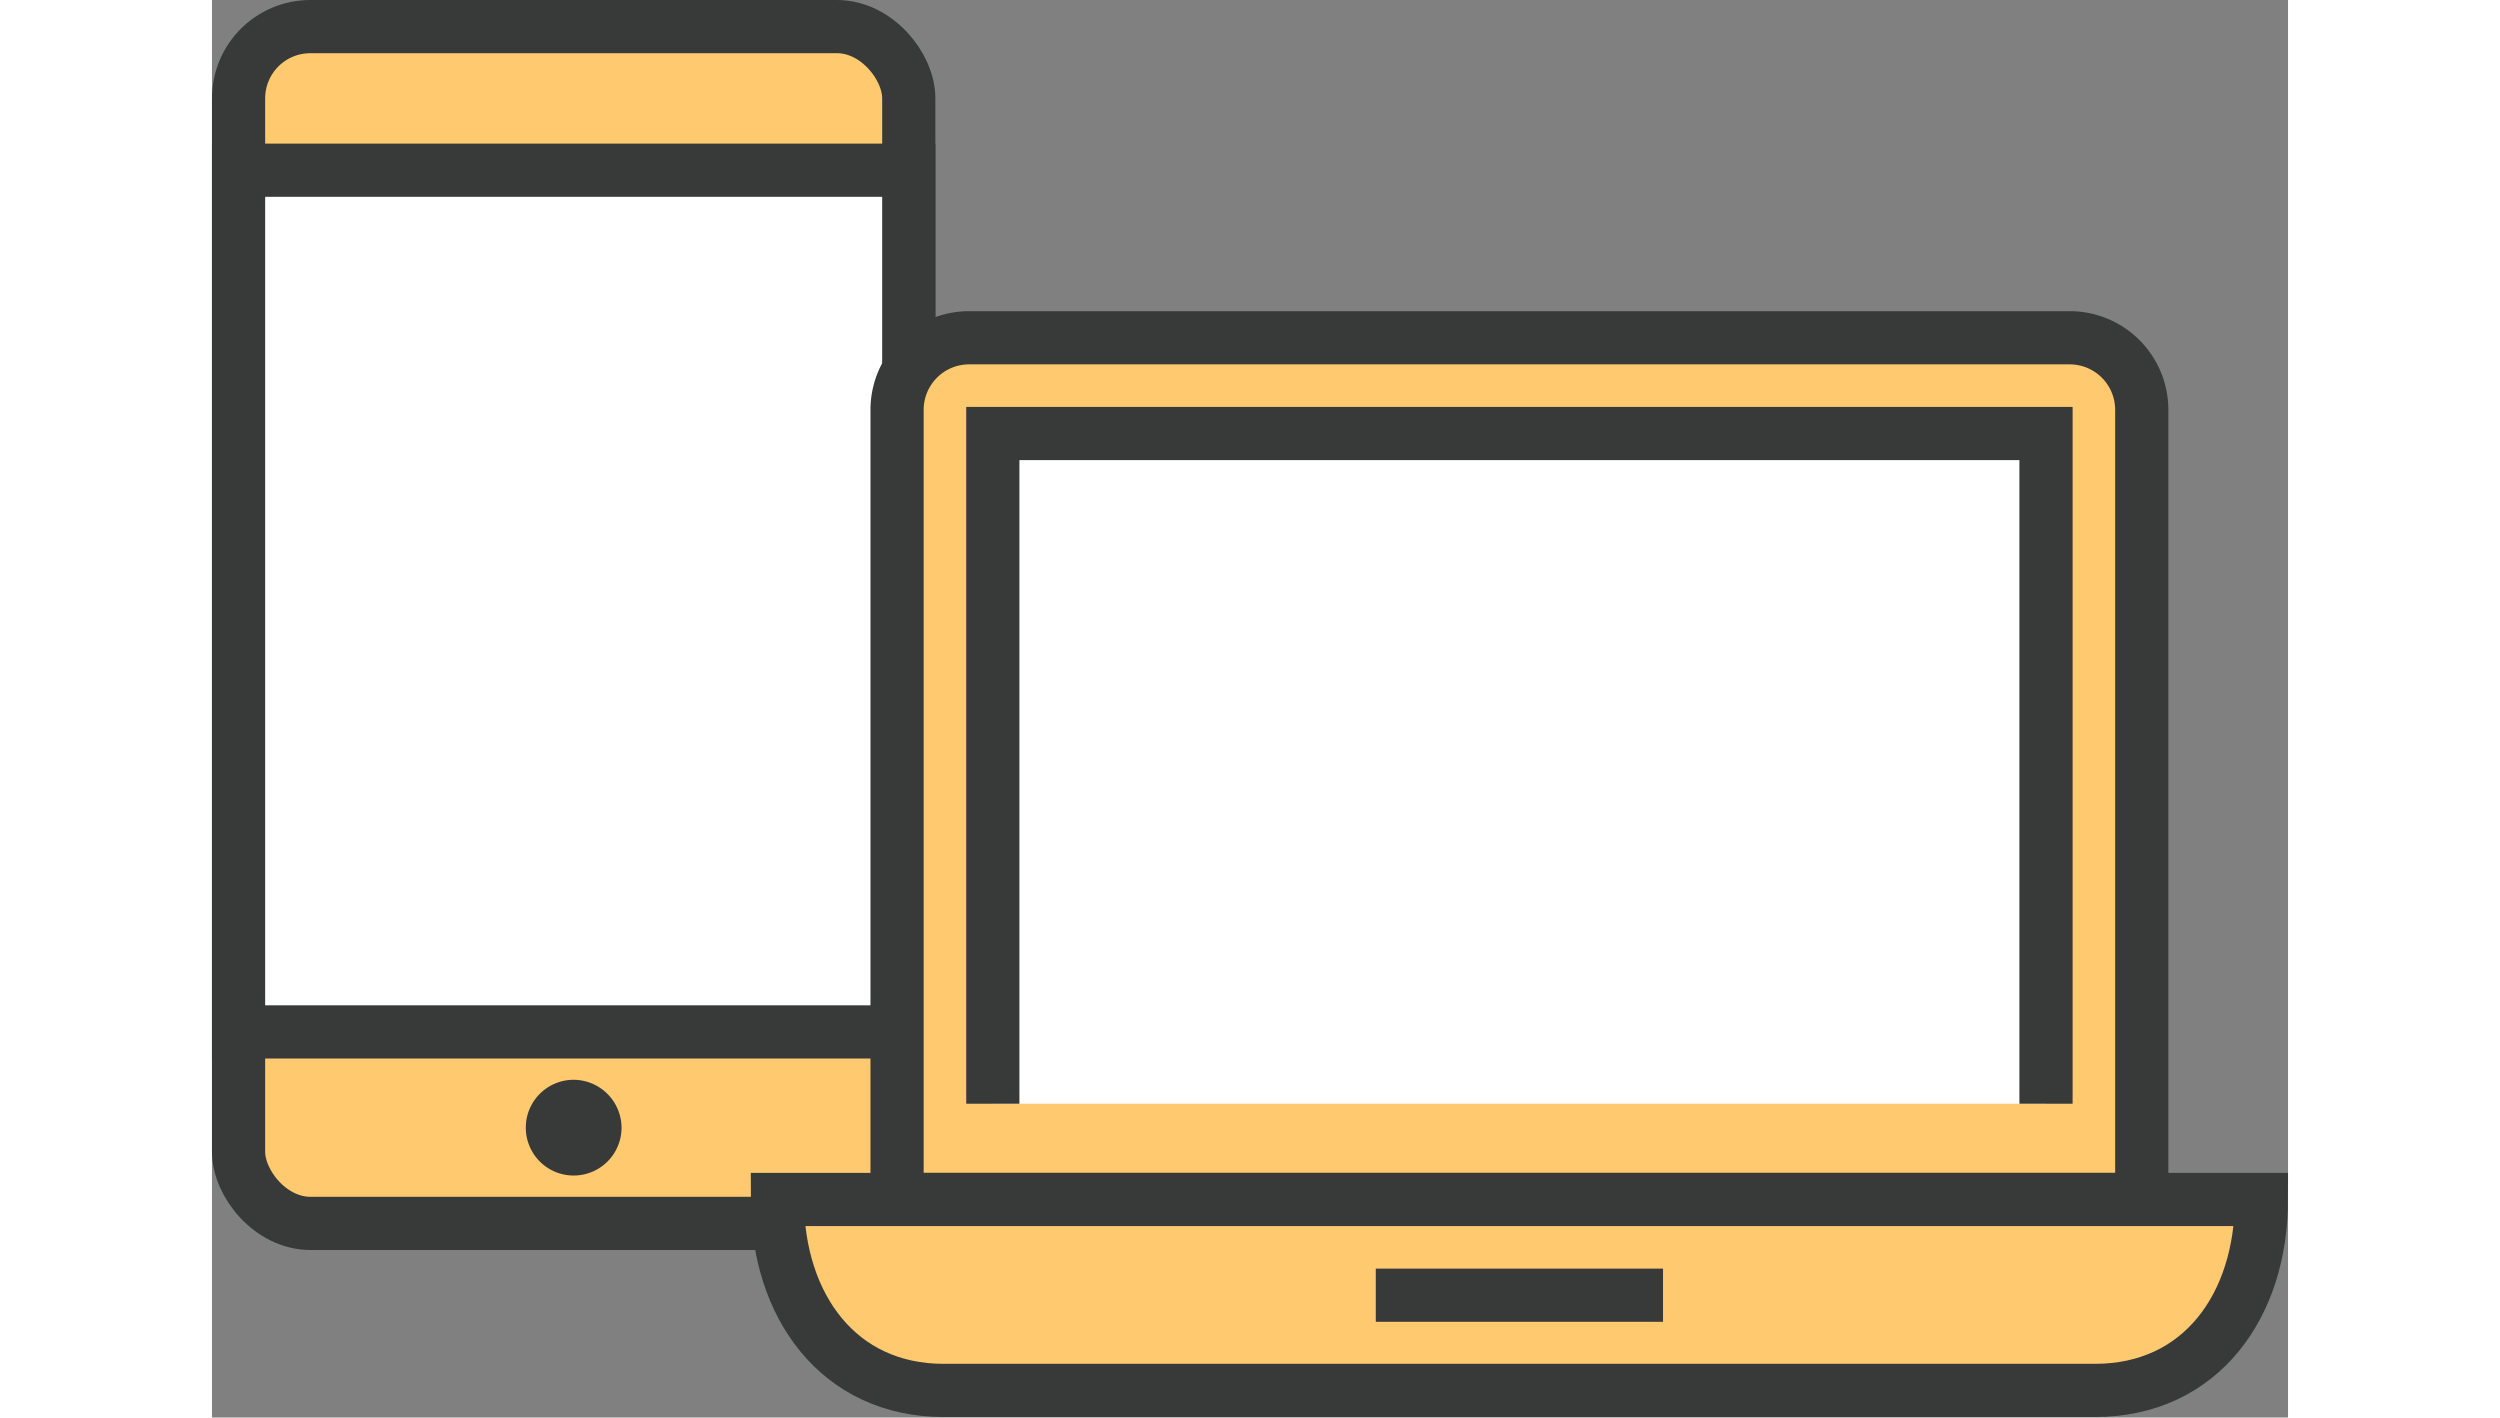 <svg xmlns="http://www.w3.org/2000/svg" viewBox="0 0 78.06 53.3" width="94"><rect x="0" y="0" width="78.06" height="53.3" fill="#808080" stroke="none"/><defs><style>.cls-1{fill:#ffc96f;}.cls-1,.cls-2,.cls-5{stroke:#383a3a;stroke-miterlimit:10;stroke-width:2px;}.cls-2,.cls-4{fill:#fff;}.cls-3{fill:#383a3a;}.cls-5{fill:none;}</style></defs><title>about-icon-1</title><g id="Layer_2" data-name="Layer 2"><g id="_Layer_" data-name="&lt;Layer&gt;"><rect class="cls-1" x="1" y="1" width="25.2" height="45" rx="2.7" ry="2.7"/><rect class="cls-2" x="1" y="6.4" width="25.2" height="32.4"/><path class="cls-3" d="M15.4,42.4a1.8,1.8,0,1,1-1.8-1.8A1.81,1.81,0,0,1,15.4,42.4Z"/><path class="cls-1" d="M69.86,12.7H28.46a2.71,2.71,0,0,0-2.7,2.7V45.1h46.8V15.4A2.71,2.71,0,0,0,69.86,12.7Z"/><rect class="cls-4" x="29.36" y="16.3" width="39.6" height="25.2"/><polyline class="cls-5" points="29.36 41.5 29.36 16.3 68.96 16.3 68.96 41.5"/><line class="cls-2" x1="41.96" y1="41.5" x2="41.96" y2="41.5"/><path class="cls-1" d="M21.26,45.1c0,4,2.3,7.18,6.25,7.18v0H70.8v0c4,0,6.26-3.21,6.26-7.18Z"/><line class="cls-5" x1="43.76" y1="48.7" x2="54.56" y2="48.7"/></g></g></svg>
